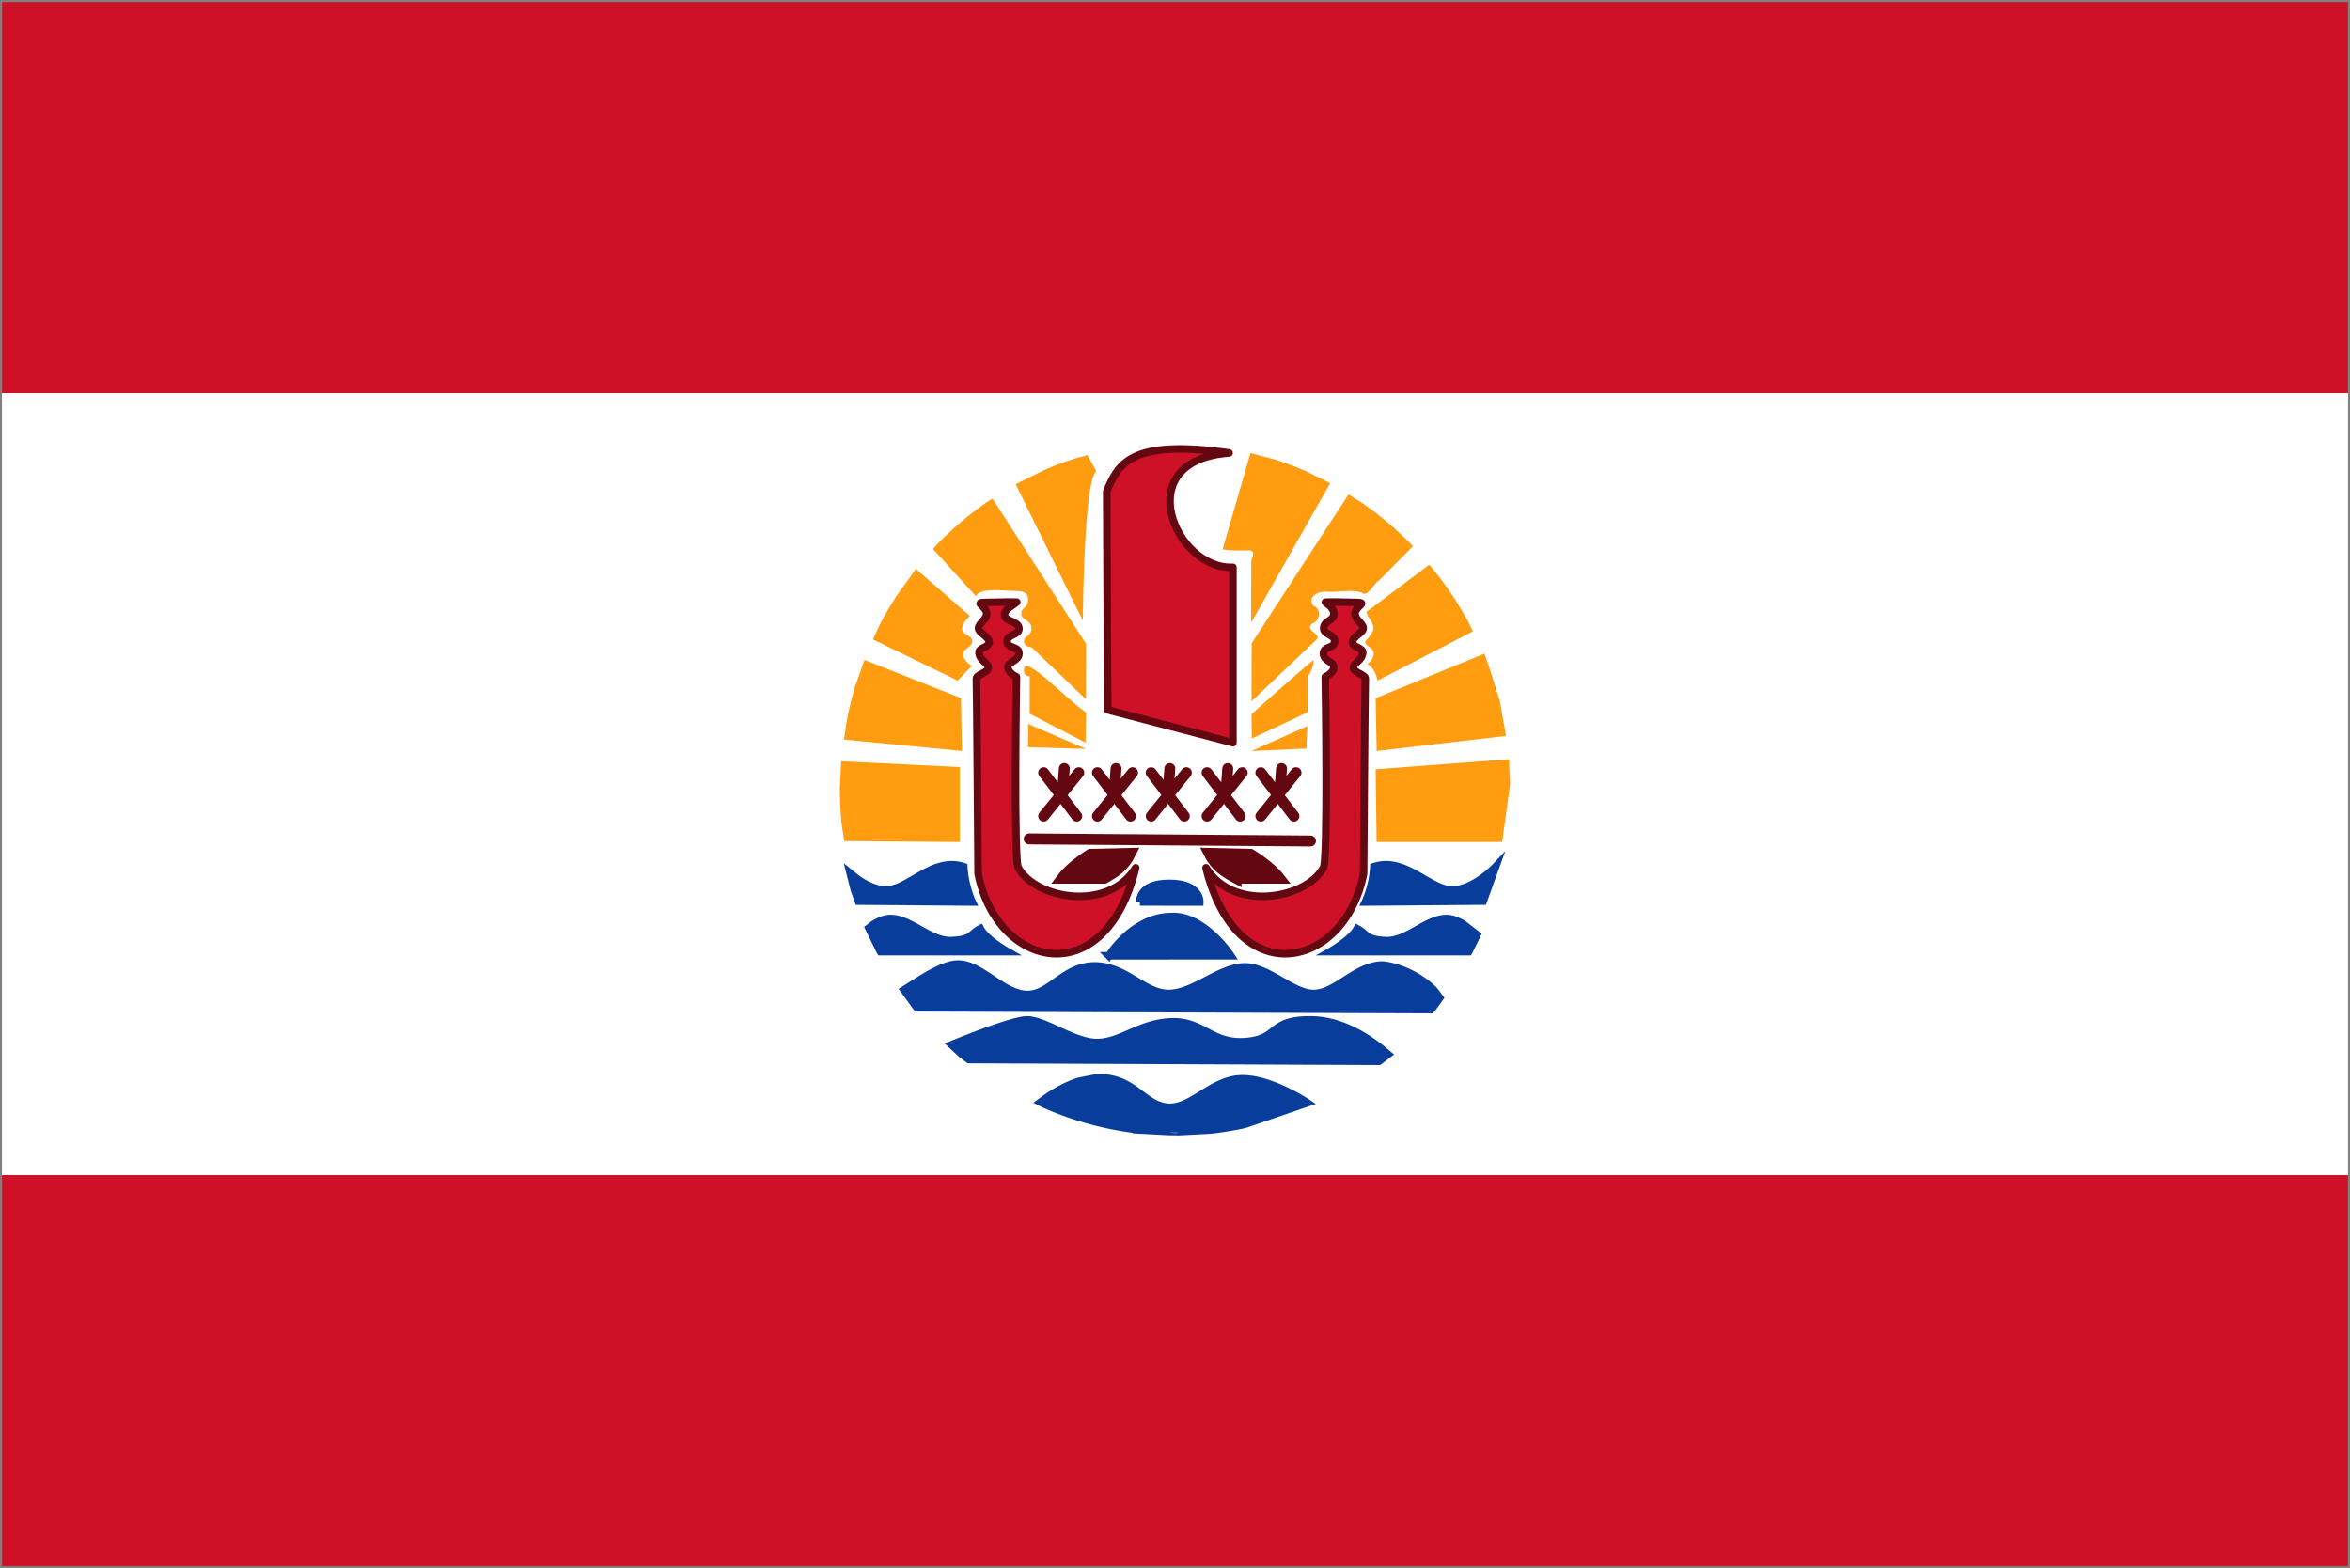 <svg xmlns="http://www.w3.org/2000/svg" width="1136" height="758" overflow="hidden"><rect width="100%" height="100%" fill="#808080" stroke="none"/><defs><clipPath id="a"><path d="M-1-1h1136v758H-1z"/></clipPath></defs><g fill-rule="evenodd" clip-path="url(#a)" transform="translate(1 1)"><path fill="#CE1126" d="M0 0h1134v756H0Z"/><path fill="#FFF" d="M0 189h1134v378H0Z"/><path fill="#FFF" d="M0 189h1134v378H0Z"/><path fill="#FF9C10" d="m603.478 218 11.712 3.087a159 159 0 0 1 14.942 5.606L642 232.554 603.805 300l.056-28.96c-.204-2.129 2.786-5.728-1.052-6.057-4.27.236-8.561.1-12.809-.406zm-78.79 1 4.312 7.902c-6.137 3.666-6.545 72.098-6.545 72.098s-20.251-41.014-30.549-62.036L490 233.066l13.693-6.814a158 158 0 0 1 14.906-5.635zm126.18 19 6.635 4.135a163.2 163.2 0 0 1 23.894 20.222l.603.681-16.293 16.507c-2.884 1.589-5.591 8.646-8.53 5.835-5.338-1.517-10.962-.079-16.422-.328-3.919-.525-10.142 2.018-6.875 6.817 3.965 1.169 3.327 7.254-.439 8.443-4.156 3.438 4.16 4.82 2.167 7.642C625.112 318.009 614.529 327.978 604 338l.059-28.009zm-172.074 2L524 310.195 523.886 337l-26.151-25.095s-3.722-.14-3.711-2.768c.019-3.18 3.575-2.342 3.575-6.448 0-4.102-4.905-3.833-4.905-7.028s3.274-2.546 3.274-7.108c0-4.563-5.143-3.68-11.596-4.135-6.45-.456-12.782-.021-13.552 2.842 0 0-10.727-11.803-18.885-20.767L450 264.368l2.013-2.275a164.6 164.6 0 0 1 24.083-20.41zm211.062 32 1.993 2.233a164.7 164.7 0 0 1 17.359 26.178l1.792 3.788L664.93 328c-.637-3.171-2.099-6.389-4.993-8.109 2.402-1.338 4.367-4.941 2.112-7.241-1.025-1.155-4.107-2.151-2.677-4.106 1.764-2.119 4.616-4.77 3.181-7.769-.618-2.137-2.859-3.854-2.91-6.086zm-248.097 2 26.137 22.812s-4.12 3.239-3.798 6.259c.053 2.788 4.98 3.122 4.901 5.908-.081 3.023-4.361 3.446-4.442 6.232-.215 2.754 4.12 5.747 4.12 5.747L461.946 328 421 308.083l3.419-7.378a170 170 0 0 1 8.095-13.853zm274.773 41 .13.27 1.856 5.088 5.567 17.723L727 354.726 664.476 362 664 336.509zM416.9 318l46.644 18.46L464 362l-57-5.513 1.454-9.852a170 170 0 0 1 3.98-16.012zm311.524 48 .576 11.842L725.161 406v-.002h-60.706L664 370.855zm-322.795 1L463 369.774V406l-55.922-.445-1.243-8.455a177 177 0 0 1-.835-17.176z"/><path fill="#083D9C" stroke="#083D9C" stroke-miterlimit="8" stroke-width="3.653" d="M459.537 417.005c1.744.042 3.528.336 5.355.953C465.347 427.377 469 435 469 435l-55.034-.435-1.929-5.37-2.037-8.073 3.24 2.61c4.052 2.859 9.416 5.662 14.666 5.439 9.189-.393 19.425-12.459 31.631-12.166Zm208.994 0c12.292-.293 22.602 11.773 31.858 12.166 10.575.447 21.611-11.213 21.611-11.213l-5.977 16.595L659 435s3.68-7.623 4.139-17.042a18.2 18.2 0 0 1 5.392-.953Zm-239.528 26.008c9.813-.444 19.625 11.101 29.9 10.656 10.279-.443 8.878-3.107 14.016-5.773C475.721 453.225 486 459 486 459h-61.366l-.265-.431L419 447.578l2.361-1.818c2.562-1.554 5.189-2.636 7.642-2.747Zm269.777 0c2.443.111 5.061 1.193 7.613 2.747l6.607 5.105-3.748 7.704-.265.431H642s10.24-5.775 13.032-11.104c5.118 2.666 3.722 5.33 13.962 5.773 10.237.445 20.01-11.1 29.786-10.656ZM462.124 465c11.003 0 21.09 13.759 32.555 14.677s18.342-13.762 33.473-13.762c15.129 0 23.842 13.304 35.762 13.304 11.922 0 24.303-12.385 36.223-12.842 11.924-.462 23.843 13.3 34.39 12.842 10.546-.46 19.713-13.304 32.555-13.762 9.743.861 20.023 6.739 25.356 12.481l2.562 3.388-3.167 4.396-1.119 1.278-248.415-.874-.354-.404-5.945-8.251 2.268-1.408C445.503 471.45 455.247 465 462.124 465Zm32.877 27.016c8.748-.459 23.478 11.372 34.986 10.918 11.505-.456 20.254-9.557 35.443-10.011 15.19-.453 19.336 10.921 35.906 9.555 16.572-1.363 10.586-10.92 32.221-10.462 13.524.284 25.787 8.033 33.083 13.804l3.36 2.822-4.38 3.358-198.285-.849-3.704-2.84-4.631-4.315.98-.401c9.214-3.732 28.461-11.239 35.021-11.579ZM529.077 520h1.54c16.573 0 21.182 13.147 32.691 14.198s21.143-13.19 35.416-13.715c14.271-.524 32.276 11.6 32.276 11.6l-29.599 10.177-1.431.384a155 155 0 0 1-16.141 2.577l-14.746.779-5.085-.07-13.412-.709a155.9 155.9 0 0 1-46.656-12.484l-1.93-.973 3.402-2.479c4.091-2.746 9.347-5.733 14.999-7.568z"/><path fill="#4472C4" d="m564 546 5 .416-1.844.584z"/><path fill="#FF9C10" d="m524 361-28-.814V349zm-.224-3.001-27.018-14V325.79s-3.166.454-2.714-3.187c.15-7.588 19.856 13.848 29.956 20.829zM604.001 362l26.535-1.175L631 350zm.111-6.001L604 344.204s24.731-22.12 30-26.204c0 4.538-2.861 8.052-2.861 8.052v17.244L604.113 356Z"/><path fill="#083D9C" stroke="#083D9C" stroke-miterlimit="8" stroke-width="3.648" d="m535 461 59-.035s-13.209-20.295-29.49-18.896C546.372 442.542 535 461 535 461Zm15.011-26.014 28.988.014s.462-9-14.725-9c-15.185 0-14.263 8.986-14.263 8.986Z"/><path fill="#CE1126" stroke="#630810" stroke-linejoin="round" stroke-miterlimit="10" stroke-width="3.648" d="M534.46 342.134 595 358v-84.763c-27.729 1.361-50.832-51.671-1.848-55.296-48.061-6.8-53.608 5.439-59.152 18.583zM548 418.462c-13.177 21.444-48.402 15.084-56.639.114-2.469-.687-1.008-92.364-1.008-92.364s-3.936-1.762-4.118-4.58c-.18-2.847 5.352-3.105 5.352-6.749 0-3.641-5.65-2.214-5.763-5.879.024-3.504 6.031-3.021 5.763-6.26-.318-3.649-6.728-3.109-7-6.474-.208-2.673 4.585-5.003 5.917-6.205l-4.475-.065-10.09.203c-7.168.007.124 1.535.019 5.599-.066 2.655-3.635 4.421-3.954 6.729-.113 2.37 5.107 4.035 5.173 6.879.059 2.537-5.129 2.71-4.943 5.068.322 3.99 4.596 4.868 4.532 7.284-.066 2.414-5.751 3.333-5.766 5.259.199 3.725.823 94.27.823 94.27 9.059 46.125 61.353 57.858 76.177-2.831Zm34 0c13.177 21.444 48.401 15.084 56.639.114 2.468-.687 1.009-92.364 1.009-92.364s3.936-1.762 4.117-4.58c.18-2.847-5.006-3.106-5.006-6.749 0-3.641 5.305-2.214 5.416-5.879-.022-3.504-5.568-3.248-5.3-6.488.317-3.648 4.671-3.222 4.919-6.587.207-2.897-2.734-4.662-4.066-5.864l4.244-.065 10.089.203c7.169.007-.124 1.535-.018 5.599.065 2.655 3.634 4.421 3.955 6.729.111 2.37-5.109 4.035-5.175 6.879-.058 2.537 5.131 2.71 4.943 5.068-.322 3.99-4.596 4.868-4.53 7.284.064 2.414 5.75 3.333 5.764 5.259-.197 3.725-.822 94.27-.822 94.27-9.06 46.125-61.354 57.858-76.178-2.831Z"/><path fill="#630810" stroke="#630810" stroke-linecap="round" stroke-miterlimit="8" stroke-width="5.271" d="M532.842 423.5c4.973-2.771 9.493-5.537 12.658-12l-19.44.46s-9.037 5.541-13.56 11.54zm63.699 0c-5.124-2.771-9.78-5.537-13.041-12l20.028.46s9.314 5.541 13.972 11.54h-20.96Zm-100.041-19 136 1m-129-33 16 21m-16 0 17-21m-7-2-1 13m17.002-11 16 21m-16.001 0 17-21m-7.998-2-1 13m18-11 16 21m-16 0 17-21m-7.997-2-1 13m18.998-11 16 21m-16 0 17-21m-6.994-2-1 13m16.996-11 16 21m-16 0 17-21m-6.993-2-1 13"/></g></svg>